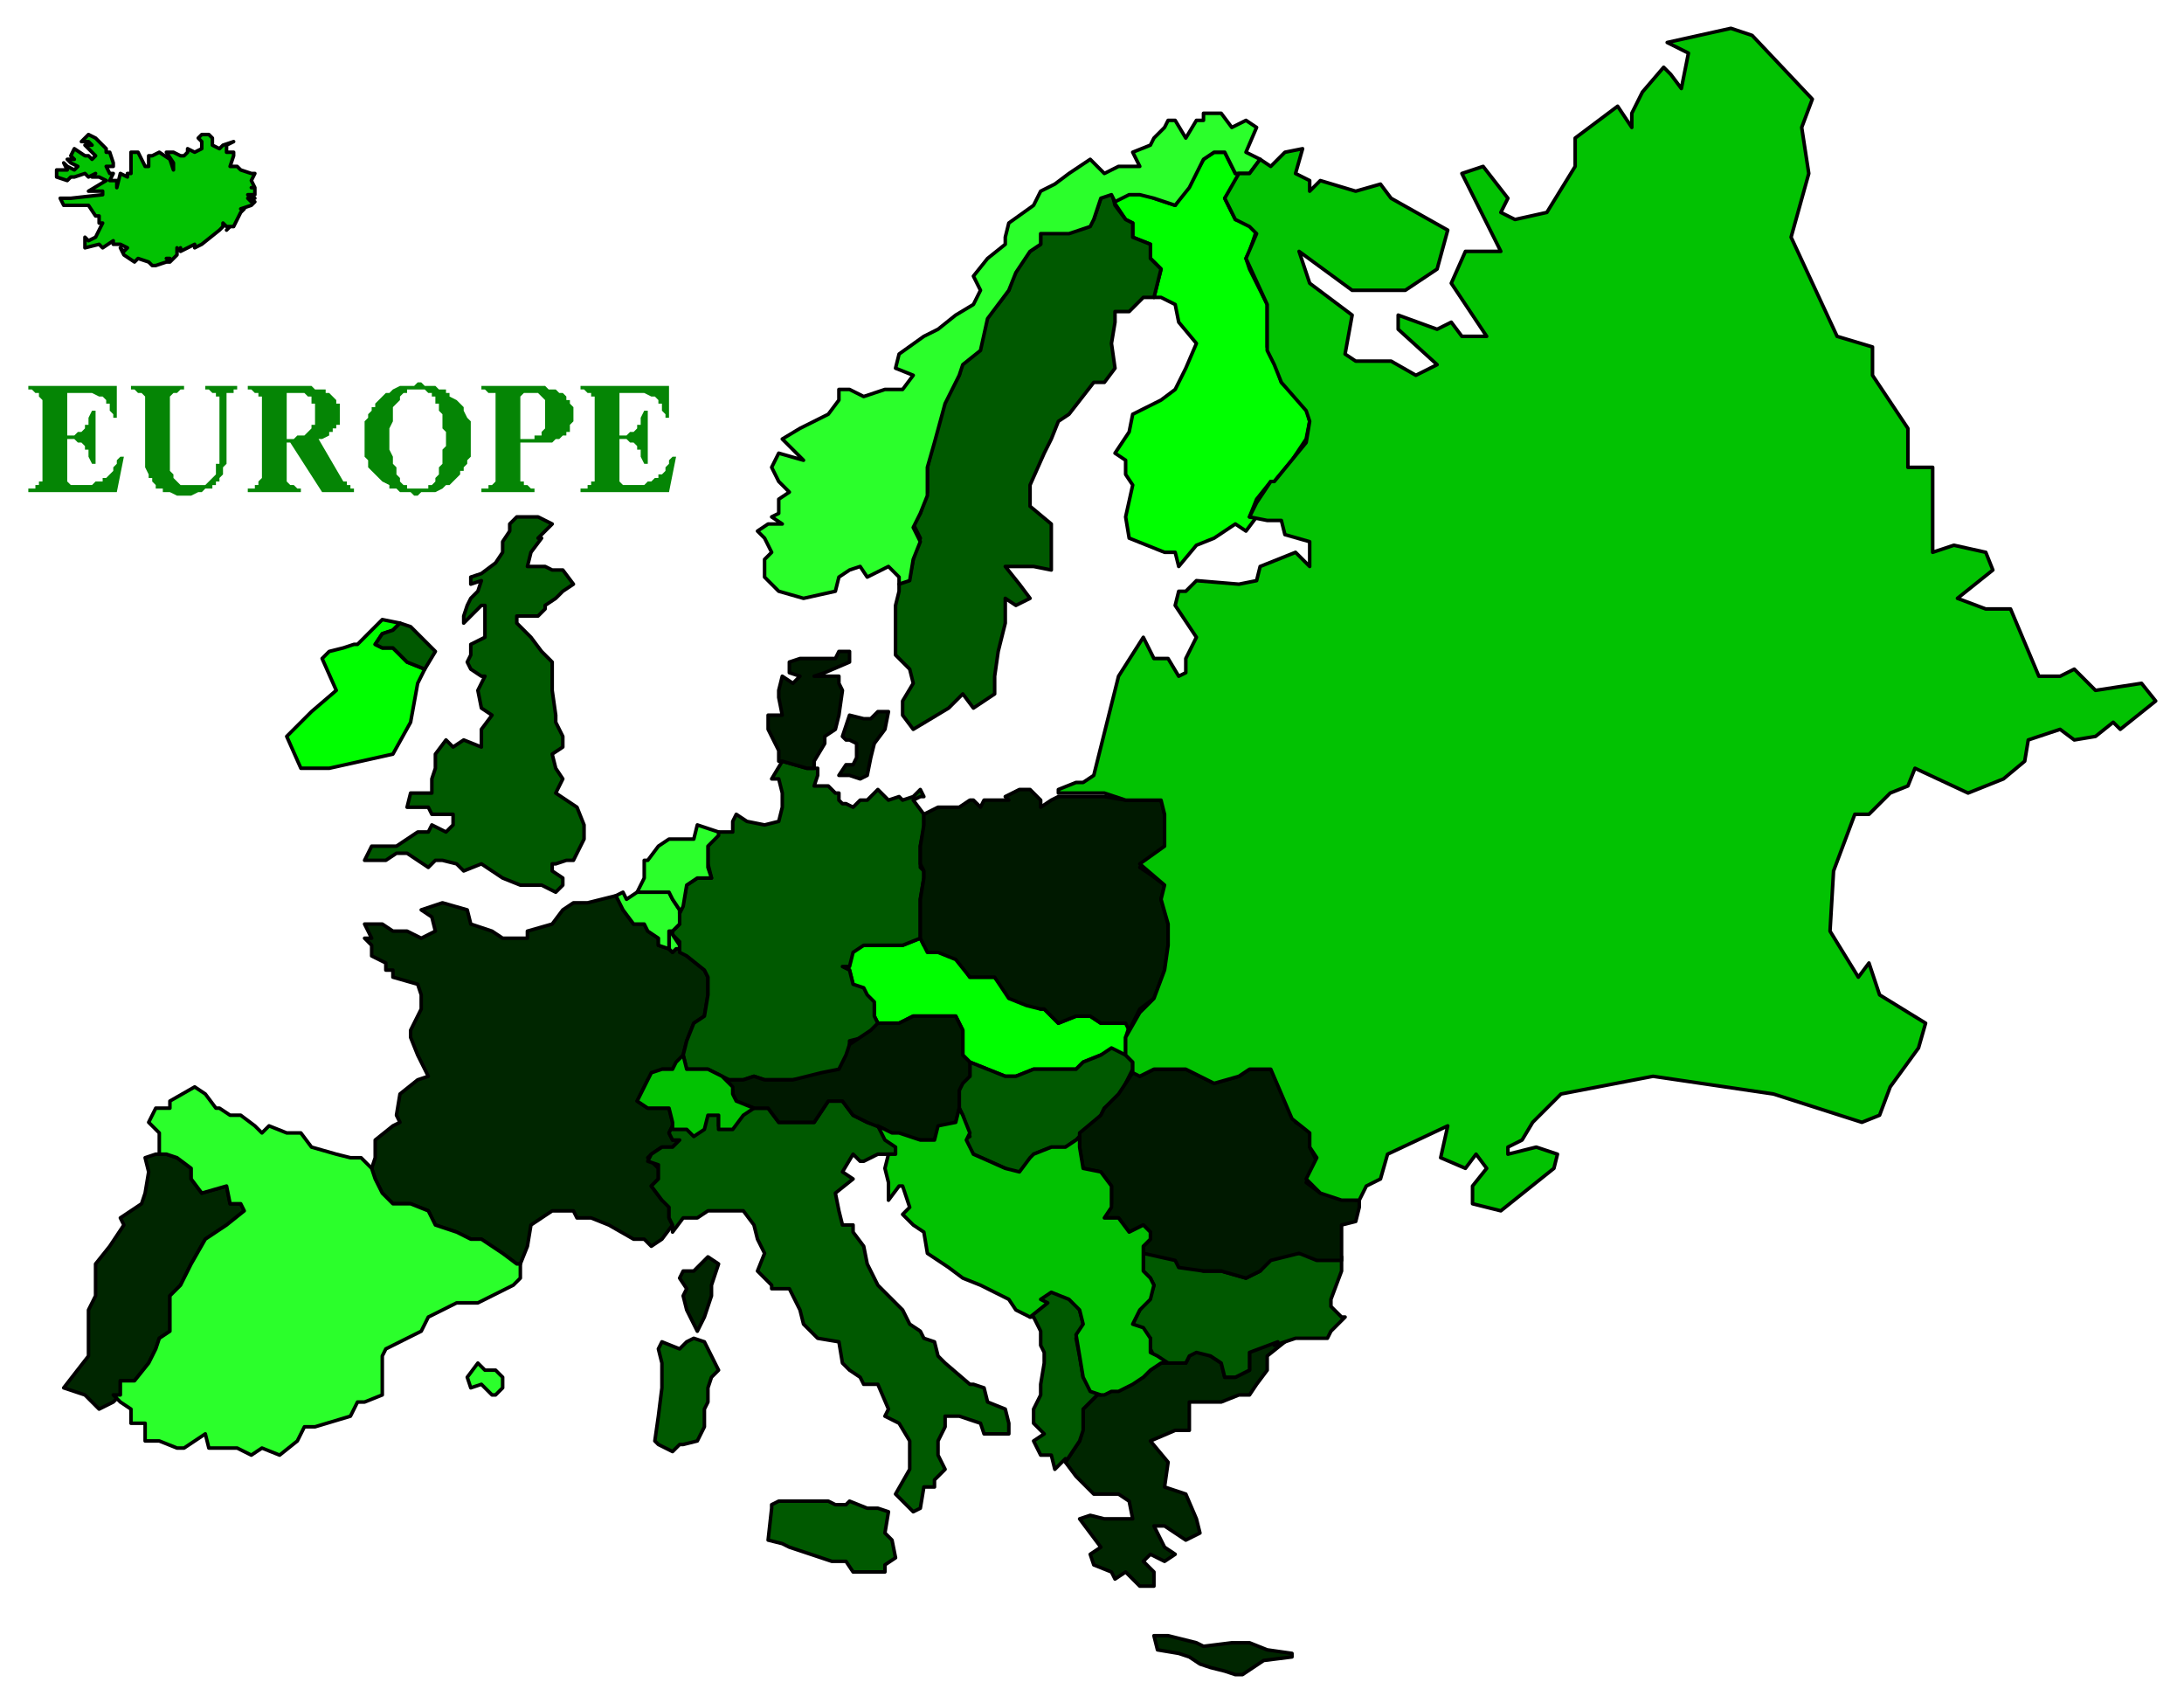 <svg xmlns="http://www.w3.org/2000/svg" fill-rule="evenodd" height="481" preserveAspectRatio="none" stroke-linecap="round" width="617"><style>.pen0{stroke:#000;stroke-width:1;stroke-linejoin:round}.brush6{fill:#2bff2b}</style><path d="M8 139h25l2-10h-1l-1 1v1l-1 1v1l-1 1-1 1h-1v1h-2l-1 1h-6l-1-1v-12h2l1 1h1l1 1v1h1v2l1 2h1v-15h-1l-1 2v2h-1v1l-1 1h-1l-1 1h-2v-12h7l2 1h1l1 1v1h1v2l1 1v1h1v-9H8v1h1l1 1h1v1l1 1v23h-1v1h-1v1H8v1zm33-25v18l1 2v1h1v1l1 1v1h2v1h2l2 1h4l2-1h1l1-1h2v-1h1v-1h1v-1l1-1v-2l1-1v-20h2v-1h1v-1h-9v1h1l1 1h1v1h1v19h-1v3l-1 1-1 1-1 1h-7l-1-1-1-1v-1l-1-1v-21l1-1h1l1-1h1v-1H37v1h1l1 1h1l1 1v2zm42-5H70v1h1l1 1h1v1h1v23l-1 1v1h-1v1h-2v1h15v-1h-1l-1-1h-1l-1-1v-11h1l9 14h9v-1h-1v-1h-1v-1h-1l-7-12h1l2-1v-1h1v-1h1v-1h1v-6h-1v-1l-1-1-1-1h-9 2l1 1h1v2h1v6h-1v1l-1 1-1 1h-2l-1 1h-2v-13h11v-1h-3l-1-1h-5zm20 15v5l1 1v2l1 1 1 1 1 1 1 1 2 1v1h2l1 1h3l1 1h1l1-1h4l2-1 1-1h1l1-1 1-1 1-1v-1h1v-1l1-1v-1l1-1v-10l-1-1-1-2v-1l-1-1-1-1-2-1v-1h-1v-1h-8 2l1 1h1v1h1v2h1v2l1 1v4l1 1v4l-1 1v4l-1 1v2l-1 1v1l-1 1h-1v1h-6v-1h-1l-1-1v-1l-1-1v-2l-1-1v-2l-1-2v-6l1-2v-4l1-1 1-1v-1l1-1h1v-1h10-1l-1-1h-3l-1-1h-1l-1 1h-4l-2 1-1 1h-1l-1 1-1 1-1 1v1h-1v1l-1 1v1l-1 1v5zm46-15h-13v1h1l1 1h2v25l-1 1h-1v1h-2v1h15v-1h-1l-1-1h-1v-1h-1v-11h9l1-1h1l1-1h1v-1h1v-2l1-1v-4l-1-1v-1h-1v-1l-1-1h-10 3l1 1 1 1v8l-1 1v1h-2v1h-4v-12l1-1h10l-1-1h-2l-1-1h-5zm15 30h25l2-10h-1l-1 1v1l-1 1v1l-1 1h-1v1h-1l-1 1h-1l-1 1h-6l-1-1v-12h2l1 1h1l1 1v1h1v2l1 2h1v-15h-1l-1 2v2h-1v1l-1 1h-1l-1 1h-2v-12h7l2 1h1l1 1v1h1v2l1 1v1h1v-9h-25v1h1l1 1h1v1h1v24h-1v1h-1v1h-2v1z" style="stroke:none;fill:#058505"/><path class="pen0" d="m361 379-8 2v6l-4 2h-3l-1-4-3-2-4-2-2 2-1 2h-8 1l-3 2-2 2-3 1-4 2h-2l-3 2h-1l-4 4v5l-1 4-4 6h0l3 4 1 1 4 4h7l3 2 1 5h-8l-4-1-3 1 6 8-3 2 1 3 5 2 1 2 3-2 4 4h4v-4l-3-3 2-2 4 2 3-2-3-2-3-6h3l6 4 4-2-1-4-3-7-6-2 1-7-5-6 7-3h4v-8h9l5-2h3l2-3 3-4v-4l5-4h-2zm-255-52v-5l5-4 2-1-1-2 1-6 5-4 3-1-3-6-2-5v-2l3-6v-4l-1-3-7-2v-2h-2v-2l-4-2v-3l-2-2h2l-2-4h5l3 2h4l4 2 4-2-1-4-3-2 6-2 7 2 1 4 6 2 3 2h7v-2l7-2 3-4 3-2h4l8-2 1 1 1 3 3 4h3l1 2 3 2v2l3 1 1 1 1-1h1l2 2 5 4 1 2v5l-1 6-3 2-2 5-1 4-1 2-2 2h-3l-3 2-1 1-3 6 3 2h6l1 4v1l-1 2 1 2h2l-2 2h-3l-3 2-1 1 3 3v3l-2 2 3 4 2 1v4l1 2h0l-3 4-3 2-2-2h-3l-7-4-5-2h-4l-1-2h-6l-6 4-1 6-2 5h-1l-4-3-6-4h-3l-4-2-6-2-2-4-5-2h-5l-3-3-2-4-1-3 1-3zm94 28 3 2-2 6v3l-2 6-2 4-1-2-2-4-1-4 1-2-2-3 1-2h3l4-4h0zM34 394v-4h4l4-5 2-4 1-3 3-2v-10l3-3 3-6 4-7 6-4 5-4-1-2h-3l-1-5-7 2-3-4v-3l-4-3-3-1h-2 0-1l-3 1 1 4-1 6-1 3-6 4 1 2-4 6-4 5v9l-2 4v13l-7 9 6 2 4 4 4-2 2-2zm296 68 8 2 2 1 8-1h5l5 2 7 1v1l-8 1-3 2-3 2h-2l-3-1-4-1-3-1-3-2-3-1-6-1-1-4h4l8 2-8-2z" style="fill:#002600"/><path class="pen0" d="m101 182 7-7 5 1-2 2-3 1-2 3 2 1h3l4 4 5 2-2 4-2 11-5 9-9 2-9 2h-8l-4-9 7-7 7-6-4-9 2-2 4-1 3-1h1zm137 90h2l1-4 3-1h11l5-2h0l1 2 1 1h3l5 2 4 6h7l4 5 5 2 4 2h1l4 4 5-2h4l3 2h7l1 1-1 3v5h-2l-2-1-3 1-5 2-2 2h-12l-5 2h-3l-5-2-5-2h0l-2-2v-7l-2-4h-12l-4 2h-6 0l-1-2v-3l-2-2-1-2-3-2-1-4-2-2zm76-216 4 6 2 1v4l5 2v4l3 3-2 8h2l4 2 1 5 5 6-3 7-3 6-4 3-8 4-1 5-4 6 3 2v4l2 3-2 9 1 6 10 4h3l1 4 5-6 5-2 6-4 3 2 3-4h-2l2-5 4-5h1l5-6 4-6 1-5-1-4-7-7-2-6-2-4V86l-5-10-1-3 1-2 2-6-2-2-4-1-3-6 3-4 1-3h0-1l-1-2-2-4h-3l-3 2-4 7-4 6-6-2-4-2h-3l-4 2h-1z" style="fill:#0f0"/><path class="pen0" d="m190 346-1-2v-3l-2-2-3-4 2-2v-4l-3-1 1-2 3-2h3l2-2h-2l-1-2 1-2h4l2 2 3-2 1-4h3v4h4l3-4 3-1h4l3 4h10l4-6h4l3 4 4 2 3 1h0l2 3 2 1 1 2v2h-2 2-5l-4 2h-1l-2-2-3 5 3 2-5 4 1 5 1 4h3v2l3 4 1 5 3 6 3 3 4 4 2 4 3 2 1 2 3 1 1 4 2 2 7 6h1l3 1 1 4 5 2 1 4v3h-7l-1-3-6-2h-4v3l-2 4v4l2 4-3 3v2h-3l-1 6-2 1-3-3-2-2 4-7v-8l-3-5-4-2 1-2-3-7h-4l-1-2-3-2-2-2-1-6-6-1-4-4-1-4-3-6h-5v-1l-4-4 2-5-2-4-1-4-3-4h-10l-3 2h-4l-3 4v-2zm-70-157 3-5-7-7-3-1-2 2-3 1-2 3 2 1h3l4 4 5 2zm1 56-3-2-3-2h-3l-3 2h-6l2-4h7l6-4h3l1-2 4 2 2-2v-3h-6l-1-2h-6l1-4h6v-4l1-3v-4l3-4 2 2 3-2 5 2v-5l3-4-3-2-1-5 2-4h-1l-3-2-1-2 1-2v-3l4-2v-9h-1l-3 3-2 2v-2l1-3 1-2 2-2 1-3-3 1v-2l3-1 4-3 2-3v-3l2-3v-2l2-2h6l4 2-2 2-2 2h1l-3 4-1 4h5l2 1h3l3 4-3 2-2 2-3 2v1l-2 2h-6v2l4 4 3 4 3 3v8l1 7v2l2 4v3l-3 2 1 4 2 3-2 4 3 2 3 2 2 5v4l-2 4-1 2h-2l-3 1h-1v2l3 2v2l-2 2-4-2h-6l-5-2-3-2-3-2-5 2-2-2-4-1h-2l-1 1-1 1zm170 127 4-4-1-2 3-2 5 2 3 4 1 4-2 4 1 5 1 6 2 3 2 2h0l-4 4v6l-1 3-4 6v-1l-3 3-1-4h-3l-2-4 3-2-1-1-2-2v-4l2-4v-3l1-6v-3l-1-2v-4l-2-4h-1zm88-17h-7l-5-1-8 1-3 4-4 2-7-2h-5l-7-2-1-2-9-1h0v5l2 2 1 2-1 3-3 4-2 4 3 2 2 2v3l1 2 3 2h6l1-2 2-1 4 1 3 2 1 4h3l4-2v-5l8-3-1 1 6-2h9l1-2 4-4h-1l-3-3v-2l3-8v-4zm-194 52 1 1 4 2 2-2h1l4-1 1-2 1-2v-5l1-2v-4l1-3 2-2-2-4-2-4-3-1-2 1-2 2-5-2-1 2 1 4v7l-1 8-1 7h0zm33 19-1 9 4 1 2 1 6 2 6 2h4l2 3h9v-2l3-2-1-5-2-2 1-6-3-1h-3l-5-2-1 1h-3l-2-1h-14l-2 1v1zm21-199h0l2 1 2-2h2l3-3 3 3 3-1 1 1 3-1 2-2 1 2h-1l-2 1 3 4h0v4l-1 5v6l1 1v2l-1 6v11h0l-5 2h-11l-3 2-1 4h-2l2 1h0l1 4 3 1 1 2 2 2v4l1 2-1 2-3 2-4 1v4l-3 4-4 2-9 1h-8l-3-1-3 1h-4 0l-2-1-4-2h-6l-1-4 1-4 2-5 3-2 1-6v-5l-1-2-5-4-2-1v-3l-1-1-1-1v-1l2-2v-4h0l1-2 1-5 3-2h4l-1-4v-5l3-4h4v-3l1-2 3 2 5 1 4-1 1-4v-4l-1-4h-2l3-5h0l7 2h3v2l-1 3h4l2 2h1v2l1 1h1zm65 95 7-7 1-2 4-3 4-8h0v-2l-2-2h0l-4-2-3 2-5 2-2 2h-12l-5 2h-3l-5-2-5-2h0v4l-2 1-1 2v6h0l1 2 2 6-2 1 3 4 9 4 4 2 3-4 1-2 5-2h4l3-2h0zm-50-155-1 4v14l4 4 1 4-3 5v4l3 4 10-6 4-4 3 4 6-4v-5l1-7 2-8v-7l3 2 4-2-3-4-4-5h8l5 1v-13l-6-5v-6l4-9 2-4 2-5 3-2 7-9h3l3-4-1-7 1-6v-3h4l4-4h3l2-8-3-3v-4l-5-2v-4l-2-1-3-4h0l-1-4-3 2-2 6-1 1-6 2h-8v4l-3 2-4 5-2 6-3 4-3 3-2 9-5 4-1 4-4 7-3 11-2 8v7l-2 6-2 3 2 4-2 6-1 5-3 2v2z" style="fill:#005900"/><path class="pen0" d="m239 216-2 3h3l3 1 2-1 1-5 1-4 3-4 1-5h-3l-2 2h-2l-4-1-2 6 1 1h1l2 1v4l-1 2h-2zm-9 1h-2l-7-2h-1v-3l-2-4-1-2v-4h4l-1-5v-2l1-4 3 2 2-2-3-1v-3l3-1h10l1-2h3v3l-7 3-3 1h7v2l1 2-1 7-1 4-3 2v2l-3 5v2zm89 74 3-6 4-3 3-8 1-7v-6l-2-7 1-4-4-3-3-2 7-6v-9l-1-4h-10l-6-1h-13 0l-2 1-3 2v-2l-3-3h-3l-4 2 1 1h-7l-1 2-2-2h-1l-3 2h-6l-4 2h0v3l-1 6v5l1 2v2l-1 6v11h0l1 2 1 2h3l5 2 4 5h7l4 6 5 2 4 1h1l4 4 5-2h4l3 2h7l1 2zm-73 0-3 2-3 2-1 3-2 4-5 1-8 2h-8l-3-1-3 1h-5l1 1 1 2v1l1 2 5 2h4l3 4h10l4-6h4l3 4 4 2 5 2 1 1v1h3l6 1h4l1-3 5-2 1-4v-5l1-2 2-2v-4h0l-2-2v-7l-2-4h-12l-4 2h-6l-2 2zm129 65h-3l-5-2-8 2-3 3-4 2-7-2h-5l-7-1-1-2-9-2h0v-2l2-2v-2l-2-2-4 2-3-4h-4l2-4v-5l-3-4-5-1-1-6v-4l6-5 1-2 4-4 4-6h2v1l4-2h9l4 2 4 2 7-2 3-2h6l1 2 3 6 2 3 1 4 5 3-1 4 2 4-3 6 4 3 6 1 4 1h1v2l-1 4-4 1v10h-4z" style="fill:#001900"/><path class="pen0 brush6" d="m32 394 2 2 3 2v4h4v5h4l5 2h2l6-4 1 4h8l4 2 3-2 5 2 5-4 2-4h3l10-3 2-4h2l5-2v-11l1-2 4-2 6-3 2-4 8-4h6l4-2 4-2 2-1 2-2v-4h-1l-4-3-6-4h-3l-4-2-6-2-2-4-5-2h-5l-3-3-2-4-1-3h0l-3-3h-3l-4-1-7-2-3-4h-4l-5-2-2 2-2-2-4-3h-3l-3-2h-1l-3-4-3-2-7 4v2h-4l-2 4 3 3v6h2l3 1 4 3v3l3 4 7-2 1 5h3l1 2-5 4-6 4-4 7-3 6-3 3v10l-3 2-1 3-2 4-4 5h-4v4h-2zm104-3-3 1-1-3 3-4 2 2h3l2 2v3l-2 2h-1l-3-3zm53-128h1v1l2 3v1h0-1l-1 1-1-1v-5z"/><path class="pen0 brush6" d="m176 252-2 1 2 4 3 4h3l1 2 3 2v2l3 1v-5h1l2-2v-4l-2-3-1-2h-9l-3 2-1-2h0z"/><path class="pen0 brush6" d="m192 257-2-3-1-2h-9 0l2-4v-5h1l3-4 3-2h7l1-4 6 2v1l-3 3v6l1 3h-4l-3 2-1 6-1 2v-1zm62-92v-2l-3-3-6 3-2-3-3 1-3 2-1 4-9 2-7-2-4-4v-5l2-2-2-4-2-2 3-2h4l-3-2 2-1v-4l3-2-3-3-2-4 2-4 7 2-4-4-2-2 5-3 4-2 4-2 3-4v-3h3l4 2 6-2h5l3-4-5-2 1-4 7-5 4-2 5-4 5-3 2-4-2-4 4-5 5-4v-2l1-4 7-5 2-4 4-2 4-3 3-2 3-2 4 4 4-2h6l-2-4 5-2 1-2 3-3 1-2h2l3 5 3-5h2v-2h5l3 4 4-2 3 2-3 7 4 2h0l-3 4h-1 0-3l-1-2-2-4h-3l-3 2-4 8-4 5-6-2-4-1h-3l-4 2h0l-1-2-3 1-2 6-1 2-6 2h-8v3l-3 2-4 6-2 5-3 4-3 4-2 9-5 4-1 3-4 8-3 11-2 7v8l-2 5-2 4 2 4-2 5-1 6-3 1h0z"/><path class="pen0" d="m304 322-3 2h-4l-5 2-1 1-3 4-4-1-9-4-2-4 1-2-2-5-1-2h0l-1 4-5 1-1 4h-4l-6-2h-2l-4-2h0l2 4 3 2v2h-2 0l-1 4 1 4v5l3-4h1l2 6-2 2 3 3 3 2 1 6 6 4 4 3 5 2 4 2 4 2 2 3 4 2h0l5-4-2-1 3-2 5 2 3 3 1 4-2 3 1 6 1 6 2 4 3 1h1l2-1h2l4-2 3-2 2-2 3-2h2l-3-2-2-1v-4l-2-3-3-1 2-4 3-3 1-4-1-2-2-2v-7l2-2v-2l-2-2-4 2-3-4h-4l2-3v-6l-3-4-5-1-1-6v-3l-1 1zm-91-9-5-2-1-2v-2l-1-1-2-2-4-2h-6l-1-4-2 2-1 2h-3l-3 1-1 2-3 6 3 2h6l1 4v2h4l2 2 3-2 1-4h3v4h4l3-4 3-2h0zM28 69l1 1 3-2v1h2l2 1-1 1-1-1 1 2 3 2 1-1 3 1 1 1h1l3-1h1l-1-1h1v1l2-2v-2 1l1-1v1l4-2v1l2-1 5-4 1-1v-1l1 1h1l-1 1 1-1h1l1-2 1-2 1-1h-1l3-1 1-1h-1l-1-1h2-1l-1-1h2v-2h-1 1l-1-2 1-2h-1l-3-1-1-1h-2l1-3v-1h-2v-2l2-1-3 1-1 1-2-1v-1h0v-1h0l-1-1h0-1 0-1l-1 1 1 1v2l-2 1-2-1h0v1l-1 1h-1l-2-1h-2l2 3v2l-1-3-3-2-2 1h-1v3h-1l-2-4h-2v6h-1v1l-2-1h0l-1 4v-2h-2l1-2h-1l-1-2h2v-1l-1-3h-1v-1l-2-2-1-1-2-1-2 2h2l1 1h-2l1 1 2 2-1 1-1-1h0-1l-3-2-1 2 1 1h0-2l1 1 2 1-1 1-2-1-1-1 1 2h-3v2l3 1 1-1h1l3-1 1 1 2-1-1 1h2l2 1-5 3h4v1l-9 1h-3l1 2h7l2 3h1v2h1l-2 4-2 1-1-1v3l4-1zm294 217-4 7v5l2 2v3l2 1 4-2h9l8 4 7-2 3-2h6l6 14 5 4v4l2 3-3 6 4 4 6 2h5l2-4 4-2 2-7 17-8-2 9 7 3 3-4 3 4-4 5v5l8 2 15-12 1-4-6-2-8 2v-2l4-2 3-5 8-8 26-5 34 5 25 8 5-2 3-8 8-11 2-7-13-8-3-9-3 4-8-13 1-17 6-16h4l6-6 5-2 2-5 15 7 10-4 6-5 1-6 9-3 4 3 6-1 5-4 2 2 10-8-4-5-13 2-6-6-4 2h-6l-8-19h-7l-8-3 10-8-2-5-9-2-6 2v-24h-7v-11l-10-15v-8l-10-3-13-28 5-18-2-13 3-8-17-18-6-2-18 4 6 3-2 10-3-4-2-2-6 7-3 6v4l-4-6-12 9v8l-8 13-9 2-4-2 2-4-7-9-6 2 11 22h-10l-4 9 10 15h-7l-3-4-4 2-11-4v4l11 10-6 3-7-4h-10l-3-2 2-11-12-9-3-9 15 11h15l9-6 3-11-16-9-3-4-7 2-10-3-3 3v-3l-4-2 2-7-5 1-4 4-3-2-3 4h-3l-4 7 3 6 4 2 2 2-3 7 6 13v13l2 4 2 5 7 8 1 3-1 6-9 11h-1l-4 6-2 4 5 1h4l1 4 7 2v7l-4-4-10 4-1 4-5 1-12-1-3 3h-2l-1 4 6 9-3 6v4l-2 1-3-5h-4l-3-6-7 11-7 28-3 2h-2l-5 2v1h13l6 2h10l1 4v9l-7 5 7 6-1 4 2 7v6l-1 7-3 8-4 4z" style="fill:#02c202"/></svg>

